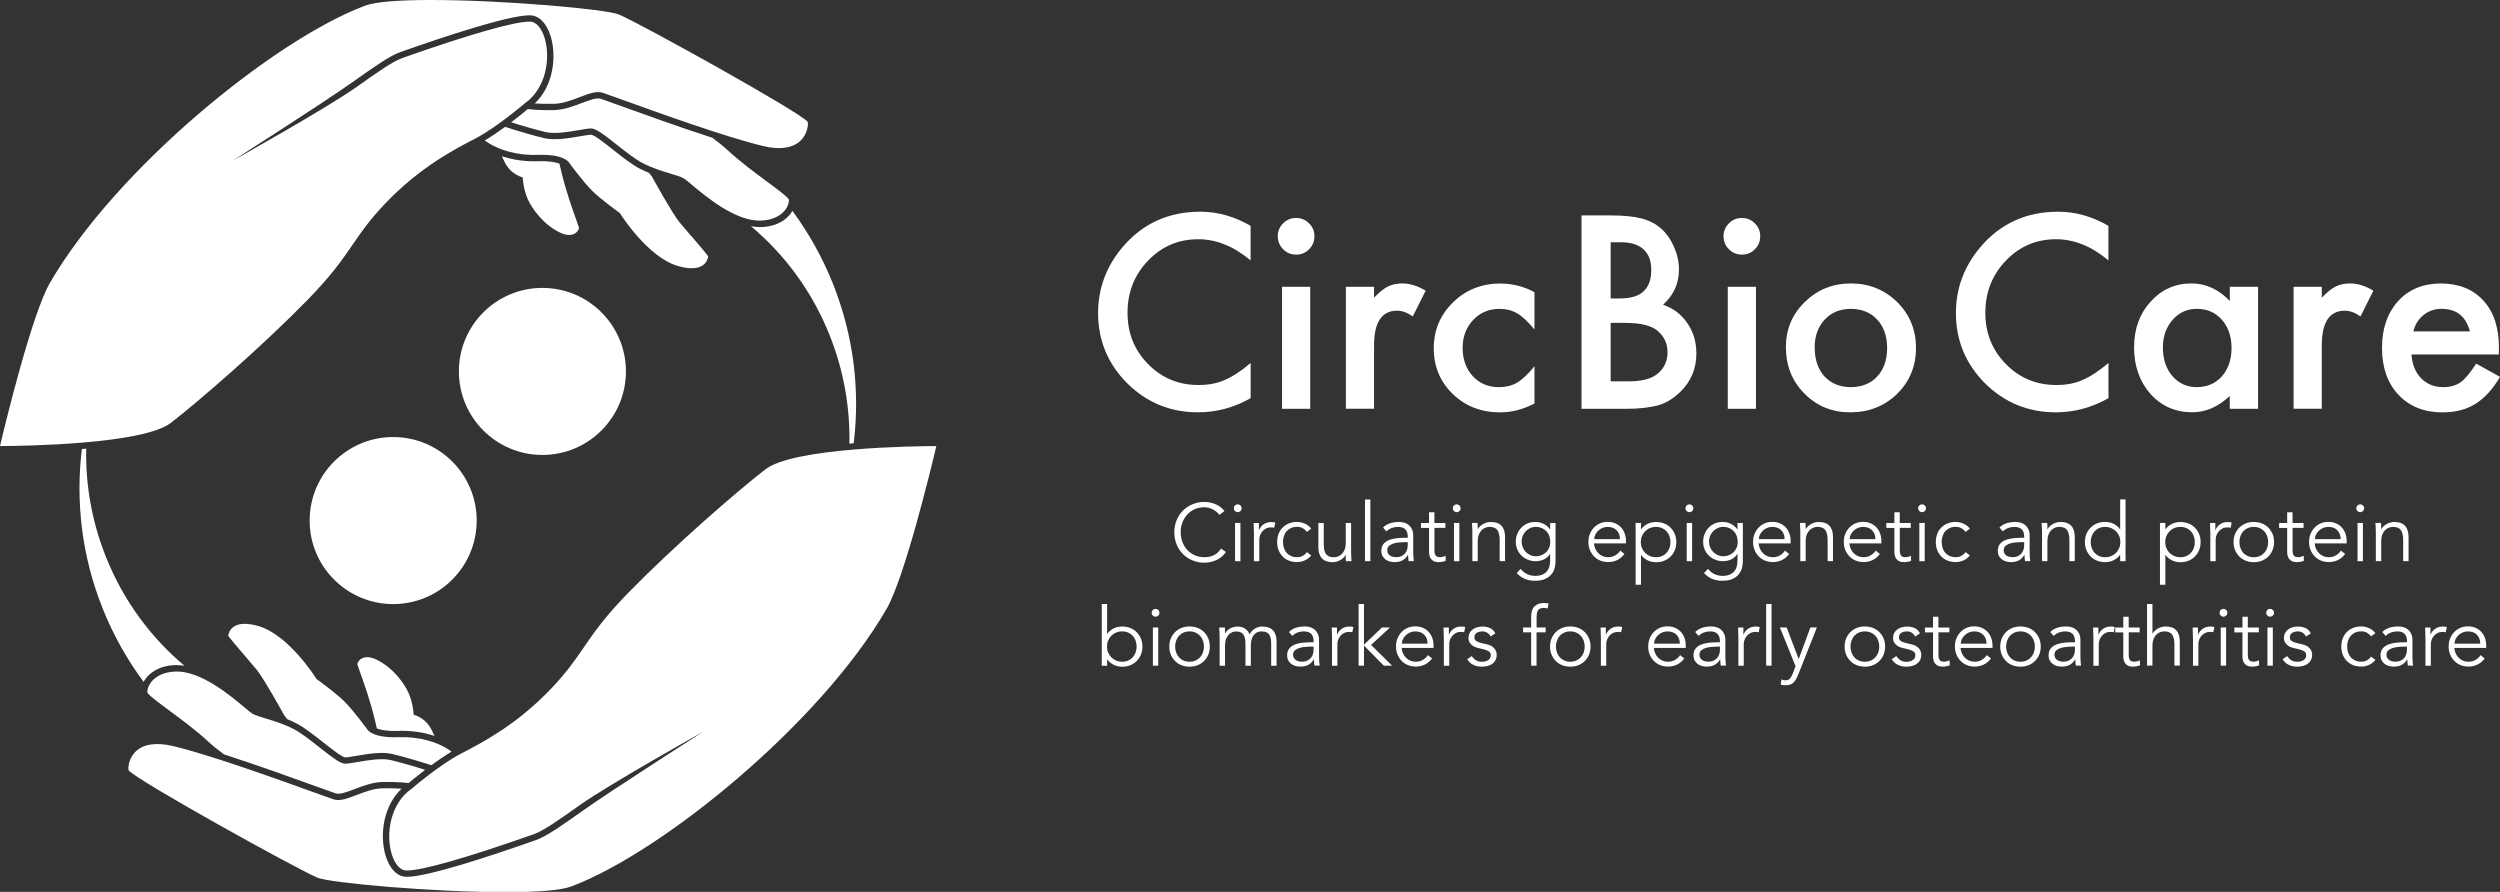 <?xml version="1.0" encoding="UTF-8"?>
<svg id="uuid-b4235d69-744c-48a9-bd15-012a98d95185" data-name="uuid-94c31a2f-3714-4168-a38f-89a38653db97" xmlns="http://www.w3.org/2000/svg" viewBox="0 0 520.83 185.8">
  <rect x="0" y="0" width="520.83" height="185.8" fill="#333333" stroke="none"/>
  <defs>
    <style>
      .uuid-f0471ffe-172b-4c1c-a5ba-e49f54fce471 {
        isolation: isolate;
      }

      .uuid-6a830117-e524-427c-bda3-b0e3aad960e2 {
        fill: #fff;
      }
    </style>
  </defs>
  <circle class="uuid-6a830117-e524-427c-bda3-b0e3aad960e2" cx="81.91" cy="108.45" r="17.4"/>
  <circle class="uuid-6a830117-e524-427c-bda3-b0e3aad960e2" cx="113" cy="77.38" r="17.4"/>
  <g>
    <path class="uuid-6a830117-e524-427c-bda3-b0e3aad960e2" d="M260.54,47.05v7.2c-3.51-2.94-7.15-4.41-10.9-4.41-4.14,0-7.63,1.49-10.46,4.46-2.85,2.96-4.28,6.57-4.28,10.85s1.42,7.79,4.28,10.7c2.85,2.9,6.35,4.36,10.49,4.36,2.14,0,3.96-.35,5.45-1.04.83-.35,1.7-.82,2.6-1.41s1.84-1.3,2.83-2.14v7.33c-3.48,1.97-7.13,2.95-10.96,2.95-5.76,0-10.67-2.01-14.74-6.03-4.05-4.05-6.08-8.94-6.08-14.66,0-5.13,1.7-9.7,5.09-13.72,4.17-4.92,9.57-7.38,16.2-7.38,3.62,0,7.11.98,10.49,2.95h-.01,0Z"/>
    <path class="uuid-6a830117-e524-427c-bda3-b0e3aad960e2" d="M266.2,49.19c0-1.03.37-1.91,1.12-2.66s1.64-1.12,2.69-1.12,1.97.37,2.71,1.12c.75.73,1.12,1.63,1.12,2.69s-.37,1.97-1.12,2.71c-.73.75-1.63,1.12-2.69,1.12s-1.97-.37-2.71-1.12-1.12-1.66-1.12-2.74h0ZM272.96,59.75v25.41h-5.87v-25.41s5.87,0,5.87,0Z"/>
    <path class="uuid-6a830117-e524-427c-bda3-b0e3aad960e2" d="M280.39,59.75h5.87v2.27c1.08-1.13,2.03-1.9,2.87-2.32.85-.43,1.86-.65,3.03-.65,1.55,0,3.16.5,4.85,1.51l-2.69,5.37c-1.11-.8-2.2-1.2-3.26-1.2-3.2,0-4.8,2.42-4.8,7.25v13.17h-5.87v-25.41h0Z"/>
    <path class="uuid-6a830117-e524-427c-bda3-b0e3aad960e2" d="M319.68,60.85v7.8c-1.34-1.63-2.54-2.76-3.6-3.36-1.04-.63-2.27-.94-3.68-.94-2.21,0-4.04.77-5.5,2.32s-2.19,3.49-2.19,5.82.7,4.34,2.11,5.87c1.43,1.53,3.24,2.3,5.45,2.3,1.41,0,2.65-.3,3.73-.91,1.04-.59,2.27-1.74,3.68-3.44v7.75c-2.38,1.24-4.76,1.85-7.15,1.85-3.93,0-7.22-1.27-9.86-3.81-2.64-2.56-3.97-5.73-3.97-9.52s1.34-6.99,4.02-9.6,5.96-3.91,9.86-3.91c2.5,0,4.87.6,7.1,1.8v-.02Z"/>
    <path class="uuid-6a830117-e524-427c-bda3-b0e3aad960e2" d="M329.48,85.16v-40.28h6.05c2.7,0,4.84.21,6.44.63,1.62.42,2.98,1.12,4.1,2.11,1.13,1.03,2.03,2.31,2.69,3.84.68,1.55,1.02,3.11,1.02,4.7,0,2.89-1.11,5.33-3.31,7.33,2.14.73,3.83,2.01,5.06,3.84,1.25,1.81,1.88,3.91,1.88,6.31,0,3.15-1.11,5.81-3.34,7.98-1.34,1.34-2.84,2.27-4.51,2.79-1.83.5-4.11.76-6.86.76h-9.22ZM335.56,62.18h1.9c2.26,0,3.92-.5,4.97-1.5s1.58-2.47,1.58-4.42-.54-3.34-1.62-4.32-2.64-1.47-4.7-1.47h-2.14v11.71h.01ZM335.56,79.45h3.76c2.75,0,4.76-.54,6.05-1.62,1.36-1.16,2.03-2.64,2.03-4.43s-.65-3.2-1.96-4.38c-1.27-1.16-3.54-1.75-6.81-1.75h-3.08v12.18h0Z"/>
    <path class="uuid-6a830117-e524-427c-bda3-b0e3aad960e2" d="M359.07,49.19c0-1.03.37-1.91,1.12-2.66s1.64-1.12,2.69-1.12,1.97.37,2.71,1.12c.75.73,1.12,1.63,1.12,2.69s-.37,1.97-1.12,2.71c-.73.75-1.63,1.12-2.69,1.12s-1.97-.37-2.71-1.12c-.75-.75-1.12-1.66-1.12-2.74h0ZM365.82,59.75v25.41h-5.87v-25.41s5.87,0,5.87,0Z"/>
    <path class="uuid-6a830117-e524-427c-bda3-b0e3aad960e2" d="M372.06,72.28c0-3.67,1.31-6.79,3.94-9.37,2.63-2.57,5.83-3.86,9.6-3.86s7.01,1.3,9.65,3.89c2.61,2.59,3.91,5.77,3.91,9.55s-1.31,7-3.94,9.57c-2.64,2.56-5.89,3.84-9.73,3.84s-7-1.3-9.57-3.91c-2.57-2.57-3.86-5.81-3.86-9.7h0ZM378.06,72.38c0,2.54.68,4.55,2.03,6.03,1.39,1.5,3.23,2.24,5.5,2.24s4.13-.74,5.5-2.22,2.06-3.45,2.06-5.92-.69-4.44-2.06-5.92c-1.39-1.5-3.23-2.24-5.5-2.24s-4.06.75-5.45,2.24-2.09,3.43-2.09,5.79h.01Z"/>
    <path class="uuid-6a830117-e524-427c-bda3-b0e3aad960e2" d="M439.25,47.05v7.2c-3.51-2.94-7.15-4.41-10.9-4.41-4.14,0-7.63,1.49-10.46,4.46-2.85,2.96-4.28,6.57-4.28,10.85s1.43,7.79,4.28,10.7c2.85,2.9,6.35,4.36,10.49,4.36,2.14,0,3.96-.35,5.45-1.04.83-.35,1.7-.82,2.6-1.41s1.84-1.3,2.83-2.14v7.33c-3.48,1.97-7.13,2.95-10.96,2.95-5.76,0-10.67-2.01-14.74-6.03-4.05-4.05-6.08-8.94-6.08-14.66,0-5.13,1.7-9.7,5.09-13.72,4.17-4.92,9.57-7.38,16.2-7.38,3.62,0,7.11.98,10.49,2.95h-.01Z"/>
    <path class="uuid-6a830117-e524-427c-bda3-b0e3aad960e2" d="M464.53,59.75h5.9v25.41h-5.9v-2.66c-2.42,2.26-5.02,3.39-7.8,3.39-3.51,0-6.42-1.27-8.71-3.81-2.28-2.59-3.42-5.83-3.42-9.7s1.14-6.98,3.42-9.52c2.28-2.54,5.13-3.81,8.56-3.81,2.96,0,5.61,1.22,7.96,3.65v-2.95s-.01,0-.01,0ZM450.6,72.38c0,2.44.65,4.42,1.96,5.95,1.34,1.55,3.03,2.32,5.06,2.32,2.17,0,3.93-.75,5.27-2.24,1.34-1.55,2.01-3.51,2.01-5.9s-.67-4.35-2.01-5.9c-1.34-1.51-3.08-2.27-5.22-2.27-2.02,0-3.7.77-5.06,2.3-1.34,1.55-2.01,3.46-2.01,5.74h0Z"/>
    <path class="uuid-6a830117-e524-427c-bda3-b0e3aad960e2" d="M477.83,59.75h5.87v2.27c1.08-1.13,2.03-1.9,2.87-2.32.85-.43,1.86-.65,3.03-.65,1.55,0,3.17.5,4.85,1.51l-2.69,5.37c-1.11-.8-2.2-1.2-3.26-1.2-3.2,0-4.8,2.42-4.8,7.25v13.17h-5.87v-25.41h0Z"/>
    <path class="uuid-6a830117-e524-427c-bda3-b0e3aad960e2" d="M520.59,73.84h-18.21c.16,2.09.83,3.75,2.03,4.98,1.2,1.22,2.74,1.83,4.62,1.83,1.46,0,2.67-.35,3.63-1.04.94-.7,2.01-1.98,3.21-3.86l4.96,2.77c-.77,1.3-1.57,2.42-2.43,3.35s-1.76,1.7-2.74,2.3c-.97.6-2.03,1.04-3.16,1.32-1.13.28-2.36.42-3.68.42-3.79,0-6.83-1.22-9.13-3.65-2.3-2.45-3.44-5.7-3.44-9.76s1.11-7.27,3.34-9.76c2.24-2.45,5.22-3.68,8.92-3.68s6.7,1.19,8.87,3.57c2.16,2.36,3.23,5.64,3.23,9.83l-.03,1.38h0ZM514.56,69.04c-.82-3.13-2.79-4.7-5.92-4.7-.71,0-1.38.11-2.01.33s-1.2.53-1.71.94-.95.9-1.32,1.47-.64,1.23-.83,1.96c0,0,11.79,0,11.79,0Z"/>
  </g>
  <g class="uuid-f0471ffe-172b-4c1c-a5ba-e49f54fce471">
    <g class="uuid-f0471ffe-172b-4c1c-a5ba-e49f54fce471">
      <path class="uuid-6a830117-e524-427c-bda3-b0e3aad960e2" d="M255.39,115.01c-.2.31-.46.6-.76.87-.3.27-.64.51-1.03.71s-.8.35-1.25.47-.92.17-1.42.17c-.9,0-1.73-.16-2.49-.48-.77-.32-1.43-.76-1.99-1.32-.56-.56-1-1.23-1.32-2s-.48-1.61-.48-2.53.16-1.76.48-2.53.76-1.44,1.32-2c.56-.56,1.22-1,1.99-1.32.76-.32,1.59-.48,2.49-.48.75,0,1.5.15,2.24.44.75.29,1.39.78,1.92,1.46l-1.07.8c-.12-.19-.29-.39-.51-.58s-.46-.36-.74-.51-.58-.27-.89-.36-.63-.14-.95-.14c-.77,0-1.46.14-2.07.42s-1.13.66-1.56,1.14c-.42.48-.75,1.03-.98,1.66-.23.63-.34,1.29-.34,1.98s.11,1.35.34,1.98.55,1.18.98,1.66c.42.48.94.86,1.56,1.14.61.28,1.3.42,2.07.42.32,0,.63-.03.94-.08.31-.06.62-.15.92-.29s.58-.32.85-.55.51-.52.74-.88l1,.71v.02Z"/>
      <path class="uuid-6a830117-e524-427c-bda3-b0e3aad960e2" d="M258.67,105.89c0,.24-.08.43-.25.59-.17.15-.36.23-.56.23s-.39-.08-.56-.23c-.17-.15-.25-.35-.25-.59s.08-.43.25-.59.36-.23.56-.23.39.08.56.23.25.35.25.59ZM258.42,116.91h-1.12v-7.96h1.12v7.96Z"/>
    </g>
    <g class="uuid-f0471ffe-172b-4c1c-a5ba-e49f54fce471">
      <path class="uuid-6a830117-e524-427c-bda3-b0e3aad960e2" d="M261.24,111.44c0-.35,0-.71-.03-1.07-.02-.36-.03-.83-.04-1.41h1.1v1.48h.03c.08-.22.19-.42.34-.62s.33-.38.54-.54c.21-.16.45-.29.73-.38.28-.1.59-.14.94-.14.32,0,.6.03.83.1l-.22,1.1c-.15-.06-.36-.08-.65-.08-.43,0-.8.08-1.11.25-.31.16-.56.37-.76.63-.2.25-.35.53-.45.82s-.14.58-.14.85v4.49h-1.12v-5.47h.01Z"/>
    </g>
    <g class="uuid-f0471ffe-172b-4c1c-a5ba-e49f54fce471">
      <path class="uuid-6a830117-e524-427c-bda3-b0e3aad960e2" d="M272.26,110.82c-.19-.29-.46-.54-.81-.75s-.74-.31-1.18-.31c-.46-.01-.88.06-1.25.22s-.68.38-.94.66-.46.62-.59,1.01c-.14.39-.2.81-.2,1.27s.07.88.2,1.27c.14.39.33.73.59,1.01s.58.5.94.66c.37.16.78.23,1.25.22.44,0,.84-.1,1.18-.31s.61-.45.81-.75l.92.7c-.4.46-.84.81-1.34,1.03s-1.02.34-1.56.35c-.65.01-1.23-.09-1.75-.3-.52-.21-.97-.5-1.33-.88s-.65-.82-.84-1.33c-.19-.52-.29-1.07-.29-1.67s.1-1.16.29-1.67c.19-.52.47-.96.84-1.33s.81-.67,1.33-.88,1.11-.31,1.75-.3c.54.01,1.07.13,1.56.35.5.22.95.56,1.34,1.03l-.92.7Z"/>
      <path class="uuid-6a830117-e524-427c-bda3-b0e3aad960e2" d="M280.4,116.91c-.02-.21-.04-.43-.04-.64v-.64h-.03c-.12.22-.28.41-.48.6-.19.18-.41.34-.65.47-.24.13-.49.23-.76.31-.27.07-.53.11-.79.11-1.02,0-1.77-.27-2.26-.81s-.73-1.31-.73-2.3v-5.05h1.12v4.4c0,.44.03.83.1,1.17s.18.63.35.86.39.41.66.53c.28.12.63.18,1.05.18.06,0,.21-.02.48-.07s.54-.17.83-.37.55-.51.77-.92c.23-.41.34-.97.34-1.7v-4.08h1.12v6.21c0,.22,0,.49.03.82.02.33.04.64.06.93h-1.17Z"/>
      <path class="uuid-6a830117-e524-427c-bda3-b0e3aad960e2" d="M285.49,116.91h-1.12v-12.85h1.12v12.85Z"/>
      <path class="uuid-6a830117-e524-427c-bda3-b0e3aad960e2" d="M293.29,112.03v-.2c0-1.37-.68-2.06-2.04-2.06-.93,0-1.74.31-2.43.93l-.68-.8c.75-.77,1.87-1.16,3.37-1.16.39,0,.76.06,1.11.17.36.11.67.29.93.52s.47.52.63.88c.16.35.24.77.24,1.26v3.55c0,.31.01.63.04.96s.06.61.09.82h-1.09c-.03-.19-.06-.4-.08-.63-.02-.23-.03-.45-.03-.66h-.03c-.33.53-.72.92-1.17,1.15s-.99.35-1.64.35c-.35,0-.69-.05-1.02-.14-.33-.1-.62-.24-.88-.44-.26-.2-.46-.44-.61-.73s-.23-.63-.23-1.01c0-.65.17-1.15.5-1.52.33-.37.75-.64,1.26-.82.5-.18,1.04-.29,1.61-.34.57-.05,1.1-.07,1.57-.07h.58ZM292.71,112.95c-.28,0-.64.01-1.06.04-.42.03-.83.1-1.22.2-.39.11-.73.28-1,.5-.28.23-.42.54-.42.93,0,.26.05.48.16.67.11.19.25.34.43.46s.38.2.6.25.45.08.67.08c.41,0,.76-.07,1.06-.2.3-.14.55-.32.76-.55s.35-.5.45-.82c.1-.31.14-.64.14-.99v-.58h-.58,0Z"/>
      <path class="uuid-6a830117-e524-427c-bda3-b0e3aad960e2" d="M301.13,109.97h-2.29v4.69c0,.29.03.54.08.72.06.19.14.33.24.43.1.1.22.17.37.21.14.04.3.06.47.06.19,0,.39-.03.59-.08.2-.06.39-.13.56-.22l.05,1.04c-.42.19-.92.29-1.51.29-.22,0-.44-.03-.67-.08s-.45-.16-.64-.32c-.19-.16-.35-.37-.48-.65-.12-.27-.19-.63-.19-1.07v-5.01h-1.68v-1.02h1.68v-2.24h1.12v2.24h2.29v1.02h.01Z"/>
      <path class="uuid-6a830117-e524-427c-bda3-b0e3aad960e2" d="M304.29,105.89c0,.24-.08.43-.25.59-.17.15-.36.23-.56.23s-.39-.08-.56-.23c-.17-.15-.25-.35-.25-.59s.08-.43.25-.59.36-.23.56-.23.39.08.56.23.25.35.25.59ZM304.03,116.91h-1.12v-7.96h1.12v7.96Z"/>
      <path class="uuid-6a830117-e524-427c-bda3-b0e3aad960e2" d="M307.81,108.95c.02.22.04.43.04.64v.64h.03c.12-.22.28-.41.48-.6.19-.18.41-.34.65-.47.24-.13.49-.23.76-.31.27-.07.53-.11.79-.11,1.02,0,1.77.27,2.26.81s.73,1.31.73,2.3v5.05h-1.12v-4.4c0-.88-.15-1.56-.46-2.03s-.87-.71-1.7-.71c-.06,0-.21.02-.48.07-.26.05-.54.17-.82.37s-.55.51-.77.92c-.23.41-.34.98-.34,1.7v4.08h-1.12v-6.21c0-.21,0-.49-.03-.82-.02-.33-.04-.64-.06-.93h1.16,0Z"/>
      <path class="uuid-6a830117-e524-427c-bda3-b0e3aad960e2" d="M316.8,118.51c.33.44.76.8,1.28,1.06.53.27,1.11.4,1.76.4.57,0,1.05-.08,1.45-.25.4-.16.72-.39.96-.67s.42-.61.53-.99.16-.79.16-1.22v-1.43h-.03c-.36.54-.8.93-1.33,1.16-.52.23-1.07.34-1.65.34s-1.12-.1-1.62-.31c-.5-.2-.94-.48-1.32-.84s-.67-.79-.88-1.28c-.22-.5-.32-1.04-.32-1.62s.1-1.12.31-1.62c.2-.5.48-.93.84-1.31.36-.37.78-.67,1.28-.88.49-.21,1.03-.31,1.62-.31.24,0,.49.02.76.07s.53.12.8.24.53.27.79.47.5.45.73.76h.03v-1.33h1.12v7.89c0,.43-.05.89-.16,1.38-.11.49-.32.94-.63,1.34-.31.41-.75.75-1.3,1.02-.56.27-1.28.41-2.18.41-.79,0-1.5-.13-2.12-.39s-1.19-.66-1.7-1.21l.83-.88h-.01ZM317,112.83c0,.42.08.81.23,1.18.15.37.36.69.63.97.27.28.58.5.93.66.36.16.75.25,1.17.25s.8-.07,1.16-.22c.37-.15.69-.35.98-.62s.5-.59.65-.96.22-.79.21-1.26c0-.42-.07-.81-.2-1.18s-.33-.69-.59-.97-.58-.5-.95-.66-.79-.25-1.26-.25c-.42,0-.81.08-1.17.25-.36.16-.67.39-.93.66-.27.28-.48.6-.63.97s-.23.76-.23,1.18h0Z"/>
      <path class="uuid-6a830117-e524-427c-bda3-b0e3aad960e2" d="M332.08,113.24c.03.4.13.77.29,1.12.16.35.37.65.63.91s.56.46.9.6.71.22,1.11.22c.6,0,1.12-.14,1.55-.42.44-.28.77-.6,1-.96l.87.71c-.48.6-1,1.03-1.57,1.29s-1.19.39-1.84.39c-.59,0-1.14-.11-1.64-.31-.5-.21-.94-.5-1.3-.88-.36-.37-.65-.82-.86-1.33s-.31-1.07-.31-1.67.1-1.16.31-1.67c.2-.51.49-.95.85-1.33.36-.37.79-.67,1.27-.88.49-.21,1.01-.31,1.58-.31.6,0,1.14.11,1.62.32.48.22.88.5,1.2.86s.57.78.74,1.26c.17.48.26,1,.26,1.54v.51h-6.63l-.03.03ZM337.49,112.32c0-.76-.23-1.37-.68-1.84-.45-.47-1.09-.71-1.9-.71-.36,0-.71.07-1.05.21s-.64.33-.89.57-.46.51-.61.82-.23.62-.23.95h5.37-.01Z"/>
      <path class="uuid-6a830117-e524-427c-bda3-b0e3aad960e2" d="M340.75,108.95h1.12v1.33h.03c.18-.27.4-.5.65-.7.25-.19.51-.35.78-.48.27-.12.55-.22.84-.27s.56-.08.83-.08c.62,0,1.19.11,1.71.31.52.21.96.5,1.33.88s.67.82.88,1.33.31,1.07.31,1.67-.1,1.16-.31,1.67c-.21.51-.5.95-.88,1.33s-.82.67-1.33.88c-.52.21-1.08.31-1.71.31-.26,0-.54-.03-.83-.08s-.57-.15-.84-.27c-.27-.12-.53-.28-.78-.48-.25-.19-.46-.42-.65-.7h-.03v6.22h-1.12v-12.87ZM348.01,112.93c0-.44-.07-.86-.21-1.24-.14-.39-.34-.72-.6-1s-.58-.51-.94-.67-.79-.25-1.25-.25-.89.08-1.28.25c-.39.16-.72.39-1,.67s-.5.62-.66,1-.24.8-.24,1.24.08.86.24,1.24c.16.39.38.72.66,1s.62.51,1,.67c.38.16.81.25,1.28.25s.88-.08,1.25-.25.68-.39.94-.67.46-.62.6-1,.21-.8.21-1.24Z"/>
      <path class="uuid-6a830117-e524-427c-bda3-b0e3aad960e2" d="M352.77,105.89c0,.24-.08.43-.25.59-.17.15-.36.23-.56.23s-.39-.08-.56-.23c-.17-.15-.25-.35-.25-.59s.08-.43.25-.59.36-.23.56-.23.39.08.56.23.25.35.25.59ZM352.52,116.91h-1.12v-7.96h1.12v7.96Z"/>
      <path class="uuid-6a830117-e524-427c-bda3-b0e3aad960e2" d="M355.83,118.51c.33.44.76.8,1.28,1.06.53.27,1.11.4,1.76.4.57,0,1.05-.08,1.45-.25s.72-.39.96-.67.42-.61.53-.99.16-.79.16-1.22v-1.43h-.03c-.36.54-.8.93-1.33,1.16s-1.07.34-1.65.34-1.12-.1-1.62-.31c-.5-.2-.94-.48-1.32-.84s-.67-.79-.88-1.28c-.22-.5-.32-1.04-.32-1.62s.1-1.12.31-1.62c.2-.5.48-.93.84-1.31.36-.37.78-.67,1.27-.88s1.03-.31,1.62-.31c.24,0,.49.02.76.07.27.04.53.12.8.24.27.11.53.27.79.47s.5.45.73.76h.03v-1.33h1.12v7.89c0,.43-.05.89-.16,1.38s-.32.94-.63,1.34c-.31.41-.75.75-1.3,1.02s-1.28.41-2.18.41c-.79,0-1.5-.13-2.12-.39s-1.19-.66-1.7-1.21c0,0,.83-.88.83-.88ZM356.04,112.83c0,.42.08.81.23,1.18.15.37.36.69.63.97.27.28.58.5.94.66.36.16.75.25,1.16.25s.8-.07,1.17-.22c.37-.15.69-.35.98-.62.28-.27.5-.59.65-.96s.22-.79.21-1.26c0-.42-.07-.81-.2-1.18-.14-.37-.33-.69-.6-.97s-.58-.5-.95-.66-.79-.25-1.26-.25c-.42,0-.81.08-1.16.25-.36.16-.67.39-.94.66s-.48.6-.63.97-.23.76-.23,1.18h0Z"/>
      <path class="uuid-6a830117-e524-427c-bda3-b0e3aad960e2" d="M366.39,113.24c.03.4.13.77.29,1.12.16.35.37.65.63.91s.56.46.9.6.71.22,1.11.22c.6,0,1.12-.14,1.55-.42.44-.28.77-.6,1-.96l.87.71c-.48.6-1,1.03-1.57,1.29s-1.19.39-1.84.39c-.59,0-1.14-.11-1.64-.31-.5-.21-.94-.5-1.3-.88-.36-.37-.65-.82-.86-1.33s-.31-1.07-.31-1.67.1-1.16.31-1.67c.2-.51.49-.95.85-1.33.36-.37.79-.67,1.27-.88.49-.21,1.01-.31,1.58-.31.6,0,1.14.11,1.62.32.48.22.88.5,1.2.86s.57.78.74,1.26c.17.48.26,1,.26,1.54v.51h-6.63l-.03.03ZM371.79,112.32c0-.76-.23-1.37-.68-1.84-.45-.47-1.09-.71-1.9-.71-.36,0-.71.07-1.05.21s-.64.33-.89.57-.46.51-.61.82-.23.62-.23.95h5.37-.01Z"/>
      <path class="uuid-6a830117-e524-427c-bda3-b0e3aad960e2" d="M376.13,108.95c.02.22.04.43.04.64v.64h.03c.12-.22.28-.41.48-.6.19-.18.41-.34.65-.47.24-.13.49-.23.76-.31.27-.07.53-.11.79-.11,1.02,0,1.77.27,2.26.81s.73,1.31.73,2.3v5.05h-1.12v-4.4c0-.88-.15-1.56-.46-2.03s-.87-.71-1.7-.71c-.06,0-.21.02-.48.07-.26.05-.54.17-.82.37s-.55.51-.77.92c-.23.41-.34.98-.34,1.7v4.08h-1.12v-6.21c0-.21,0-.49-.03-.82-.02-.33-.04-.64-.06-.93h1.16,0Z"/>
      <path class="uuid-6a830117-e524-427c-bda3-b0e3aad960e2" d="M385.29,113.24c.03.4.13.77.29,1.12.16.35.37.65.63.91s.56.46.9.6.71.22,1.11.22c.6,0,1.12-.14,1.55-.42.44-.28.77-.6,1-.96l.87.71c-.48.6-1,1.03-1.57,1.29s-1.19.39-1.84.39c-.59,0-1.14-.11-1.64-.31-.5-.21-.94-.5-1.3-.88-.36-.37-.65-.82-.86-1.33s-.31-1.07-.31-1.67.1-1.16.31-1.67c.2-.51.49-.95.85-1.33.36-.37.79-.67,1.27-.88.49-.21,1.01-.31,1.58-.31.6,0,1.14.11,1.62.32.48.22.88.5,1.2.86s.57.78.74,1.26c.17.48.26,1,.26,1.54v.51h-6.63l-.03.03ZM390.7,112.32c0-.76-.23-1.37-.68-1.84-.45-.47-1.09-.71-1.9-.71-.36,0-.71.07-1.05.21s-.64.33-.89.57-.46.51-.61.82-.23.62-.23.95h5.37-.01Z"/>
      <path class="uuid-6a830117-e524-427c-bda3-b0e3aad960e2" d="M398.08,109.97h-2.29v4.69c0,.29.03.54.08.72.06.19.14.33.24.43s.22.17.37.21c.14.04.3.06.47.06.19,0,.39-.03.59-.08.2-.06.39-.13.56-.22l.05,1.04c-.42.19-.92.29-1.51.29-.21,0-.44-.03-.67-.08-.23-.06-.45-.16-.64-.32-.19-.16-.35-.37-.48-.65-.12-.27-.19-.63-.19-1.07v-5.01h-1.68v-1.02h1.68v-2.24h1.12v2.24h2.29v1.02h.01Z"/>
      <path class="uuid-6a830117-e524-427c-bda3-b0e3aad960e2" d="M401.24,105.89c0,.24-.08.43-.25.59-.17.15-.36.23-.56.23s-.39-.08-.56-.23c-.17-.15-.25-.35-.25-.59s.08-.43.25-.59.36-.23.56-.23.39.08.56.23.25.35.25.59ZM400.98,116.91h-1.12v-7.96h1.12v7.96Z"/>
      <path class="uuid-6a830117-e524-427c-bda3-b0e3aad960e2" d="M409.48,110.82c-.19-.29-.46-.54-.81-.75s-.74-.31-1.18-.31c-.46-.01-.88.06-1.25.22s-.68.38-.94.66-.46.62-.59,1.01c-.14.39-.2.81-.2,1.27s.07.88.2,1.27c.14.39.33.73.59,1.01s.58.5.94.66c.37.16.79.23,1.25.22.44,0,.83-.1,1.18-.31s.62-.45.81-.75l.92.7c-.4.46-.84.81-1.34,1.03s-1.02.34-1.56.35c-.65.01-1.23-.09-1.75-.3-.52-.21-.97-.5-1.33-.88s-.65-.82-.84-1.33-.29-1.07-.29-1.67.1-1.16.29-1.67.47-.96.84-1.33.81-.67,1.33-.88,1.11-.31,1.75-.3c.54.01,1.06.13,1.56.35s.95.56,1.34,1.03l-.92.7Z"/>
      <path class="uuid-6a830117-e524-427c-bda3-b0e3aad960e2" d="M421.71,112.03v-.2c0-1.37-.68-2.06-2.04-2.06-.93,0-1.74.31-2.43.93l-.68-.8c.75-.77,1.87-1.16,3.37-1.16.38,0,.76.06,1.11.17.36.11.67.29.93.52.26.23.47.52.63.88.16.35.24.77.24,1.26v3.55c0,.31.01.63.04.96s.06.61.09.82h-1.09c-.03-.19-.06-.4-.08-.63-.02-.23-.03-.45-.03-.66h-.03c-.33.53-.72.92-1.16,1.15-.45.23-.99.35-1.64.35-.35,0-.69-.05-1.02-.14-.33-.1-.62-.24-.88-.44-.25-.2-.46-.44-.61-.73s-.23-.63-.23-1.01c0-.65.17-1.15.5-1.52.33-.37.75-.64,1.26-.82.5-.18,1.04-.29,1.62-.34.57-.05,1.1-.07,1.57-.07h.56ZM421.13,112.95c-.28,0-.64.01-1.06.04-.43.03-.83.1-1.22.2-.39.11-.73.28-1,.5s-.42.54-.42.93c0,.26.05.48.16.67.11.19.25.34.43.46s.38.2.6.25.44.08.67.08c.41,0,.76-.07,1.06-.2.3-.14.55-.32.76-.55s.35-.5.45-.82c.1-.31.14-.64.14-.99v-.58h-.58,0Z"/>
      <path class="uuid-6a830117-e524-427c-bda3-b0e3aad960e2" d="M426.5,108.95c.02.22.04.43.04.64v.64h.03c.12-.22.28-.41.48-.6.19-.18.41-.34.65-.47.24-.13.49-.23.76-.31.27-.07.53-.11.79-.11,1.02,0,1.77.27,2.26.81s.73,1.31.73,2.3v5.05h-1.12v-4.4c0-.88-.15-1.56-.46-2.03s-.87-.71-1.7-.71c-.06,0-.22.02-.48.07s-.54.17-.83.37-.55.51-.77.92-.34.98-.34,1.7v4.08h-1.12v-6.21c0-.21,0-.49-.03-.82-.02-.33-.04-.64-.06-.93h1.17Z"/>
      <path class="uuid-6a830117-e524-427c-bda3-b0e3aad960e2" d="M442.82,116.91h-1.12v-1.33h-.03c-.18.27-.4.5-.65.7s-.51.35-.78.48c-.27.12-.55.22-.84.27-.29.06-.56.08-.82.08-.62,0-1.19-.11-1.71-.31-.52-.21-.96-.5-1.33-.88s-.67-.82-.88-1.33-.31-1.07-.31-1.67.1-1.16.31-1.67c.21-.51.5-.95.88-1.33s.82-.67,1.33-.88c.52-.21,1.08-.31,1.71-.31.26,0,.54.03.82.08.29.06.57.15.84.27.27.12.53.28.78.48.25.19.46.42.65.7h.03v-6.22h1.12v12.87ZM435.56,112.93c0,.44.07.86.21,1.24.14.39.34.72.6,1s.57.51.94.67c.37.16.78.25,1.25.25s.88-.08,1.27-.25.73-.39,1.01-.67.5-.62.66-1,.24-.8.24-1.24-.08-.86-.24-1.24c-.16-.39-.38-.72-.66-1s-.62-.51-1.01-.67-.81-.25-1.27-.25-.88.08-1.25.25c-.37.16-.68.39-.94.67s-.46.62-.6,1-.21.8-.21,1.24Z"/>
      <path class="uuid-6a830117-e524-427c-bda3-b0e3aad960e2" d="M449.99,108.95h1.12v1.33h.03c.18-.27.4-.5.65-.7.25-.19.51-.35.78-.48.27-.12.55-.22.84-.27s.56-.08.82-.08c.62,0,1.19.11,1.71.31.52.21.96.5,1.33.88s.67.82.88,1.33.31,1.07.31,1.67-.11,1.16-.31,1.67c-.21.51-.5.95-.88,1.33s-.82.67-1.33.88c-.52.21-1.09.31-1.71.31-.26,0-.54-.03-.82-.08s-.57-.15-.84-.27c-.27-.12-.53-.28-.78-.48-.25-.19-.46-.42-.65-.7h-.03v6.22h-1.12v-12.87ZM457.25,112.93c0-.44-.07-.86-.21-1.24-.14-.39-.34-.72-.6-1s-.58-.51-.94-.67c-.37-.16-.79-.25-1.25-.25s-.89.08-1.27.25c-.39.16-.72.39-1,.67s-.5.62-.66,1-.24.8-.24,1.24.08.86.24,1.24c.16.39.38.72.66,1s.62.51,1,.67c.38.16.81.25,1.27.25s.88-.08,1.25-.25c.37-.16.68-.39.94-.67s.46-.62.6-1,.21-.8.21-1.24Z"/>
    </g>
    <g class="uuid-f0471ffe-172b-4c1c-a5ba-e49f54fce471">
      <path class="uuid-6a830117-e524-427c-bda3-b0e3aad960e2" d="M460.49,111.44c0-.35,0-.71-.03-1.07-.02-.36-.03-.83-.04-1.41h1.1v1.48h.03c.08-.22.19-.42.34-.62s.33-.38.54-.54c.21-.16.45-.29.73-.38.28-.1.59-.14.94-.14.32,0,.6.03.83.1l-.22,1.1c-.15-.06-.36-.08-.65-.08-.43,0-.8.08-1.11.25-.31.16-.56.37-.76.63-.2.25-.35.53-.45.82s-.14.58-.14.85v4.49h-1.12v-5.47h.01Z"/>
    </g>
    <g class="uuid-f0471ffe-172b-4c1c-a5ba-e49f54fce471">
      <path class="uuid-6a830117-e524-427c-bda3-b0e3aad960e2" d="M473.76,112.93c0,.6-.11,1.16-.31,1.67-.21.51-.5.95-.88,1.33s-.82.67-1.33.88c-.52.21-1.09.31-1.71.31s-1.18-.11-1.69-.31c-.52-.21-.96-.5-1.33-.88s-.67-.82-.88-1.33-.31-1.07-.31-1.67.1-1.16.31-1.67c.21-.51.5-.95.88-1.33s.82-.67,1.33-.88c.52-.21,1.08-.31,1.69-.31s1.19.11,1.71.31c.51.21.96.5,1.33.88s.67.82.88,1.33.31,1.07.31,1.67ZM472.53,112.93c0-.44-.07-.86-.21-1.24-.14-.39-.34-.72-.6-1s-.58-.51-.94-.67c-.37-.16-.79-.25-1.25-.25s-.88.08-1.25.25c-.37.16-.68.39-.94.67s-.45.62-.59,1c-.14.38-.21.8-.21,1.24s.07.86.21,1.24c.14.39.34.72.59,1s.57.51.94.67c.37.16.78.25,1.25.25s.88-.08,1.25-.25c.37-.16.68-.39.94-.67s.46-.62.6-1,.21-.8.21-1.24Z"/>
      <path class="uuid-6a830117-e524-427c-bda3-b0e3aad960e2" d="M479.91,109.97h-2.29v4.69c0,.29.03.54.08.72.06.19.14.33.24.43s.22.17.37.21c.14.04.3.06.47.06.19,0,.39-.03.59-.08.2-.06.39-.13.56-.22l.05,1.04c-.42.19-.92.29-1.51.29-.21,0-.44-.03-.67-.08-.23-.06-.45-.16-.64-.32-.19-.16-.35-.37-.48-.65-.12-.27-.19-.63-.19-1.07v-5.01h-1.68v-1.02h1.68v-2.24h1.12v2.24h2.29v1.02h.01Z"/>
      <path class="uuid-6a830117-e524-427c-bda3-b0e3aad960e2" d="M482.22,113.24c.03.4.13.77.29,1.12.16.35.37.65.63.91s.56.46.9.6.71.22,1.11.22c.6,0,1.12-.14,1.55-.42.44-.28.77-.6,1-.96l.87.71c-.48.6-1,1.03-1.57,1.29s-1.19.39-1.84.39c-.59,0-1.14-.11-1.64-.31-.5-.21-.94-.5-1.3-.88-.36-.37-.65-.82-.86-1.33s-.31-1.07-.31-1.67.1-1.16.31-1.67c.2-.51.49-.95.85-1.33.36-.37.79-.67,1.27-.88.49-.21,1.01-.31,1.58-.31.6,0,1.14.11,1.62.32.48.22.88.5,1.2.86s.57.78.74,1.26c.17.48.26,1,.26,1.54v.51h-6.63l-.03.03ZM487.63,112.32c0-.76-.23-1.37-.68-1.84-.45-.47-1.09-.71-1.9-.71-.36,0-.71.07-1.05.21s-.64.33-.89.57-.46.51-.61.82-.23.62-.23.95h5.37-.01Z"/>
      <path class="uuid-6a830117-e524-427c-bda3-b0e3aad960e2" d="M492.52,105.89c0,.24-.08.43-.25.59-.17.15-.36.23-.56.23s-.39-.08-.56-.23c-.17-.15-.25-.35-.25-.59s.08-.43.25-.59.36-.23.56-.23.39.08.56.23.25.35.25.59ZM492.27,116.91h-1.12v-7.96h1.12v7.96Z"/>
      <path class="uuid-6a830117-e524-427c-bda3-b0e3aad960e2" d="M496.04,108.95c.02.22.04.43.04.64v.64h.03c.12-.22.28-.41.48-.6.19-.18.41-.34.65-.47.24-.13.49-.23.76-.31.27-.07.53-.11.79-.11,1.02,0,1.77.27,2.26.81s.73,1.31.73,2.3v5.05h-1.12v-4.4c0-.88-.15-1.56-.46-2.03s-.87-.71-1.7-.71c-.06,0-.22.02-.48.07s-.54.17-.83.37-.55.51-.77.92-.34.98-.34,1.7v4.08h-1.12v-6.21c0-.21,0-.49-.03-.82-.02-.33-.04-.64-.06-.93h1.17Z"/>
    </g>
    <g class="uuid-f0471ffe-172b-4c1c-a5ba-e49f54fce471">
      <path class="uuid-6a830117-e524-427c-bda3-b0e3aad960e2" d="M229.53,125.83h1.12v6.22h.03c.18-.27.4-.5.65-.7.25-.19.51-.35.78-.48s.55-.22.84-.27.56-.08.82-.08c.62,0,1.19.11,1.71.31.52.21.96.5,1.33.88s.67.82.88,1.33.31,1.07.31,1.67-.1,1.16-.31,1.67c-.21.51-.5.95-.88,1.33s-.82.67-1.33.88c-.52.21-1.09.31-1.71.31-.26,0-.54-.03-.82-.08s-.57-.15-.84-.27c-.27-.12-.53-.28-.78-.48s-.46-.42-.65-.7h-.03v1.33h-1.12v-12.87ZM236.79,134.7c0-.44-.07-.86-.21-1.24-.14-.39-.34-.72-.6-1s-.58-.51-.94-.67c-.37-.16-.79-.25-1.25-.25s-.89.08-1.27.25c-.39.16-.72.39-1,.67s-.5.62-.66,1-.24.8-.24,1.24.08.86.24,1.24c.16.39.38.72.66,1s.62.51,1,.67.81.25,1.27.25.88-.08,1.25-.25c.37-.16.68-.39.94-.67.26-.28.46-.62.6-1s.21-.8.21-1.24Z"/>
      <path class="uuid-6a830117-e524-427c-bda3-b0e3aad960e2" d="M241.55,127.66c0,.24-.08.43-.25.59-.17.15-.36.23-.56.23s-.39-.08-.56-.23-.25-.35-.25-.59.08-.43.25-.59.36-.23.56-.23.39.08.56.23.25.35.25.59ZM241.3,138.68h-1.12v-7.96h1.12v7.96Z"/>
      <path class="uuid-6a830117-e524-427c-bda3-b0e3aad960e2" d="M252.04,134.7c0,.6-.1,1.16-.31,1.67-.21.51-.5.95-.88,1.33s-.82.67-1.33.88c-.52.21-1.09.31-1.71.31s-1.18-.11-1.69-.31c-.52-.21-.96-.5-1.33-.88s-.67-.82-.88-1.33-.31-1.07-.31-1.67.1-1.16.31-1.67c.21-.51.5-.95.88-1.33s.82-.67,1.33-.88c.52-.21,1.08-.31,1.69-.31s1.19.11,1.71.31c.52.21.96.5,1.33.88s.67.82.88,1.33.31,1.07.31,1.67ZM250.82,134.7c0-.44-.07-.86-.21-1.24-.14-.39-.34-.72-.6-1-.26-.28-.58-.51-.94-.67-.37-.16-.79-.25-1.25-.25s-.88.08-1.25.25c-.37.16-.68.39-.94.67-.26.28-.45.62-.6,1-.14.38-.21.8-.21,1.24s.07.86.21,1.24c.14.39.34.72.6,1,.25.28.57.51.94.67s.78.25,1.25.25.88-.08,1.25-.25c.37-.16.68-.39.94-.67.26-.28.46-.62.6-1s.21-.8.21-1.24Z"/>
      <path class="uuid-6a830117-e524-427c-bda3-b0e3aad960e2" d="M254.08,132.49c0-.29,0-.59-.03-.88-.02-.29-.04-.59-.06-.88h1.21v1.21h.03c.27-.46.65-.82,1.13-1.05.48-.24.96-.36,1.44-.36.22,0,.44.02.69.07.24.04.48.13.71.25s.44.29.64.5.37.49.5.83c.23-.51.59-.91,1.08-1.21s1-.44,1.54-.44c1.02,0,1.77.27,2.26.81s.73,1.31.73,2.3v5.05h-1.12v-4.64c0-.8-.14-1.42-.42-1.85s-.81-.65-1.58-.65c-.42,0-.77.08-1.05.25-.28.16-.51.38-.69.65-.18.27-.3.58-.38.93s-.12.71-.12,1.08v4.23h-1.12v-4.64c0-.8-.14-1.42-.43-1.85s-.81-.65-1.58-.65c-.07,0-.22.02-.47.07-.24.05-.5.17-.76.37-.26.2-.5.51-.71.92s-.31.98-.31,1.7v4.08h-1.12v-6.19h-.01Z"/>
      <path class="uuid-6a830117-e524-427c-bda3-b0e3aad960e2" d="M273.67,133.8v-.2c0-1.37-.68-2.06-2.04-2.06-.93,0-1.74.31-2.43.93l-.68-.8c.75-.77,1.87-1.16,3.37-1.16.39,0,.76.06,1.11.17.36.11.67.29.93.52s.47.52.63.88c.16.35.24.77.24,1.26v3.55c0,.31.01.63.04.96s.06.61.09.82h-1.09c-.03-.19-.06-.4-.08-.63-.02-.23-.03-.45-.03-.66h-.03c-.33.53-.72.92-1.17,1.15s-.99.35-1.64.35c-.35,0-.69-.05-1.02-.14-.33-.1-.62-.24-.88-.44s-.46-.44-.61-.73-.23-.63-.23-1.01c0-.65.17-1.15.5-1.52.33-.37.75-.64,1.26-.82.5-.18,1.04-.29,1.61-.34.57-.05,1.1-.07,1.57-.07h.58ZM273.09,134.72c-.28,0-.64,0-1.06.04-.42.03-.83.1-1.22.2-.39.11-.73.28-1,.5-.28.23-.42.54-.42.93,0,.26.05.48.16.67.11.19.25.34.43.46.18.12.38.2.6.25s.45.08.67.08c.41,0,.76-.07,1.06-.2.3-.14.55-.32.76-.55s.35-.5.45-.82c.1-.31.14-.64.14-.99v-.58h-.58,0Z"/>
      <path class="uuid-6a830117-e524-427c-bda3-b0e3aad960e2" d="M277.51,133.21c0-.35,0-.71-.03-1.07-.02-.36-.03-.83-.04-1.41h1.1v1.48h.03c.08-.22.19-.42.34-.62s.33-.38.54-.54c.21-.16.45-.29.73-.38.28-.1.59-.14.94-.14.32,0,.6.03.83.1l-.22,1.1c-.15-.06-.36-.08-.65-.08-.43,0-.8.08-1.11.25-.31.16-.56.37-.76.63-.2.25-.35.53-.45.82-.1.29-.14.58-.14.85v4.49h-1.12v-5.47h.01Z"/>
      <path class="uuid-6a830117-e524-427c-bda3-b0e3aad960e2" d="M284.15,134.31l3.76-3.59h1.68l-3.96,3.64,4.39,4.32h-1.73l-4.13-4.18v4.18h-1.12v-12.85h1.12v8.48h-.01Z"/>
      <path class="uuid-6a830117-e524-427c-bda3-b0e3aad960e2" d="M292.01,135.01c.03.4.13.77.29,1.12.16.35.37.65.63.91s.56.46.9.6c.34.15.71.22,1.1.22.6,0,1.12-.14,1.56-.42s.77-.6.99-.96l.87.71c-.48.6-1,1.03-1.57,1.29s-1.19.39-1.84.39c-.59,0-1.14-.11-1.64-.31-.5-.21-.94-.5-1.3-.88-.36-.37-.65-.82-.86-1.33s-.31-1.07-.31-1.67.1-1.16.31-1.67c.2-.51.49-.95.85-1.33s.79-.67,1.28-.88,1.01-.31,1.58-.31c.6,0,1.14.11,1.61.32.48.22.88.5,1.2.86s.57.78.74,1.26c.17.48.25,1,.25,1.54v.51h-6.63v.03ZM297.41,134.09c0-.76-.23-1.37-.68-1.84-.45-.47-1.09-.71-1.9-.71-.36,0-.71.07-1.05.21s-.64.33-.89.57-.46.51-.61.82c-.15.31-.23.62-.23.95h5.37-.01Z"/>
      <path class="uuid-6a830117-e524-427c-bda3-b0e3aad960e2" d="M300.8,133.21c0-.35,0-.71-.03-1.07-.02-.36-.03-.83-.04-1.41h1.11v1.48h.03c.08-.22.19-.42.34-.62s.33-.38.54-.54c.21-.16.45-.29.73-.38.28-.1.59-.14.94-.14.32,0,.59.03.83.1l-.22,1.1c-.15-.06-.36-.08-.65-.08-.43,0-.8.08-1.1.25-.31.16-.56.37-.77.63-.2.25-.35.53-.45.82-.1.29-.14.58-.14.85v4.49h-1.12v-5.47h0Z"/>
      <path class="uuid-6a830117-e524-427c-bda3-b0e3aad960e2" d="M310.54,132.61c-.17-.33-.4-.59-.68-.78s-.63-.29-1.04-.29c-.19,0-.39.02-.59.07-.2.05-.38.12-.54.21-.16.1-.29.22-.38.37-.1.15-.14.33-.14.54,0,.37.13.65.39.82s.65.32,1.17.44l1.14.27c.56.12,1.02.38,1.39.76s.55.85.55,1.42c0,.43-.09.8-.26,1.11-.18.31-.41.57-.7.77s-.62.34-.99.43-.75.14-1.14.14c-.61,0-1.18-.12-1.71-.35-.53-.23-.98-.63-1.35-1.2l.97-.66c.23.36.51.65.86.87.34.21.76.32,1.23.32.23,0,.45-.03.68-.08s.43-.13.6-.24c.18-.11.32-.25.42-.42s.16-.37.16-.59c0-.4-.15-.68-.44-.86-.29-.17-.65-.31-1.07-.42l-1.09-.25c-.14-.03-.32-.09-.55-.17s-.46-.2-.68-.36-.41-.37-.57-.62-.24-.57-.24-.94c0-.41.08-.77.25-1.07.16-.31.38-.55.66-.75.28-.19.59-.34.94-.43.35-.1.71-.14,1.09-.14.55,0,1.07.11,1.55.32.48.22.84.58,1.1,1.1l-1,.66h0Z"/>
      <path class="uuid-6a830117-e524-427c-bda3-b0e3aad960e2" d="M322,131.74h-1.89v6.94h-1.12v-6.94h-1.68v-1.02h1.68v-2.18c0-1.05.24-1.8.73-2.25.49-.45,1.13-.67,1.94-.67.16,0,.32.01.48.03s.33.05.48.09l-.2,1.02c-.14-.03-.28-.06-.42-.08s-.29-.03-.44-.03c-.31,0-.55.05-.75.15-.19.1-.34.25-.44.43-.1.19-.17.41-.2.65-.03.24-.05.52-.05.8v2.04h1.89v1.02h-.01Z"/>
      <path class="uuid-6a830117-e524-427c-bda3-b0e3aad960e2" d="M331.36,134.7c0,.6-.1,1.16-.31,1.67s-.5.95-.88,1.33-.82.67-1.33.88c-.52.21-1.08.31-1.71.31s-1.18-.11-1.69-.31c-.52-.21-.96-.5-1.33-.88s-.67-.82-.88-1.33-.31-1.07-.31-1.67.11-1.16.31-1.67c.21-.51.5-.95.88-1.33s.82-.67,1.33-.88c.52-.21,1.08-.31,1.69-.31s1.19.11,1.71.31c.52.21.96.5,1.33.88s.67.82.88,1.33.31,1.07.31,1.67ZM330.14,134.7c0-.44-.07-.86-.21-1.24-.14-.39-.34-.72-.6-1s-.58-.51-.94-.67-.79-.25-1.25-.25-.88.08-1.25.25-.68.39-.93.67c-.26.28-.45.62-.6,1-.14.38-.21.8-.21,1.24s.07.86.21,1.24c.14.39.34.72.6,1,.25.28.57.51.93.67s.79.25,1.25.25.88-.08,1.25-.25.68-.39.94-.67.46-.62.6-1,.21-.8.21-1.24Z"/>
      <path class="uuid-6a830117-e524-427c-bda3-b0e3aad960e2" d="M333.52,133.21c0-.35,0-.71-.03-1.07-.02-.36-.03-.83-.04-1.41h1.1v1.48h.03c.08-.22.19-.42.34-.62s.33-.38.54-.54c.21-.16.45-.29.73-.38.28-.1.59-.14.94-.14.32,0,.6.03.83.1l-.22,1.1c-.15-.06-.36-.08-.65-.08-.43,0-.8.08-1.11.25-.31.16-.56.37-.76.63-.2.25-.35.53-.45.82-.1.29-.14.58-.14.85v4.49h-1.12v-5.47h.01Z"/>
      <path class="uuid-6a830117-e524-427c-bda3-b0e3aad960e2" d="M344.55,135.01c.03.4.13.77.29,1.12.16.35.37.65.63.91s.56.46.9.6c.34.15.71.22,1.1.22.6,0,1.12-.14,1.56-.42s.77-.6.99-.96l.87.71c-.48.6-1,1.03-1.57,1.29s-1.19.39-1.84.39c-.59,0-1.14-.11-1.64-.31-.5-.21-.94-.5-1.3-.88-.36-.37-.65-.82-.86-1.33s-.31-1.07-.31-1.67.1-1.16.31-1.67c.2-.51.49-.95.85-1.33s.79-.67,1.28-.88,1.01-.31,1.58-.31c.6,0,1.14.11,1.61.32.48.22.88.5,1.2.86s.57.78.74,1.26c.17.48.25,1,.25,1.54v.51h-6.63v.03ZM349.96,134.09c0-.76-.23-1.37-.68-1.84-.45-.47-1.09-.71-1.9-.71-.36,0-.71.07-1.05.21s-.64.33-.89.57-.46.51-.61.82c-.15.31-.23.62-.23.95h5.37-.01Z"/>
      <path class="uuid-6a830117-e524-427c-bda3-b0e3aad960e2" d="M358.32,133.8v-.2c0-1.37-.68-2.06-2.04-2.06-.93,0-1.74.31-2.43.93l-.68-.8c.75-.77,1.87-1.16,3.37-1.16.38,0,.76.06,1.11.17.36.11.67.29.93.52.26.23.47.52.63.88.16.35.24.77.24,1.26v3.55c0,.31.01.63.04.96s.06.61.09.82h-1.09c-.03-.19-.06-.4-.08-.63-.02-.23-.03-.45-.03-.66h-.03c-.33.53-.72.92-1.16,1.15-.45.23-.99.35-1.64.35-.35,0-.69-.05-1.02-.14-.33-.1-.62-.24-.88-.44-.25-.2-.46-.44-.61-.73s-.23-.63-.23-1.01c0-.65.17-1.15.5-1.52.33-.37.75-.64,1.26-.82.5-.18,1.04-.29,1.62-.34.57-.05,1.1-.07,1.57-.07h.56ZM357.75,134.72c-.28,0-.64,0-1.06.04-.43.03-.83.1-1.22.2-.39.11-.73.28-1,.5s-.42.54-.42.93c0,.26.05.48.16.67.11.19.25.34.43.46.18.12.38.2.6.25s.44.08.67.08c.41,0,.76-.07,1.06-.2.3-.14.55-.32.76-.55s.35-.5.45-.82c.1-.31.14-.64.14-.99v-.58h-.58,0Z"/>
      <path class="uuid-6a830117-e524-427c-bda3-b0e3aad960e2" d="M362.17,133.21c0-.35,0-.71-.03-1.07-.02-.36-.03-.83-.04-1.41h1.1v1.48h.03c.08-.22.19-.42.34-.62s.33-.38.54-.54c.21-.16.45-.29.73-.38.28-.1.59-.14.94-.14.32,0,.6.03.83.1l-.22,1.1c-.15-.06-.36-.08-.65-.08-.43,0-.8.08-1.11.25-.31.16-.56.37-.76.63-.2.25-.35.53-.45.82-.1.29-.14.58-.14.85v4.49h-1.12v-5.47h.01Z"/>
      <path class="uuid-6a830117-e524-427c-bda3-b0e3aad960e2" d="M369.07,138.68h-1.12v-12.85h1.12v12.85Z"/>
      <path class="uuid-6a830117-e524-427c-bda3-b0e3aad960e2" d="M374.73,137.3l2.43-6.58h1.36l-3.98,10.03c-.24.61-.54,1.1-.91,1.46s-.9.54-1.59.54c-.17,0-.34,0-.52-.02-.18,0-.35-.05-.52-.1l.12-1.09c.24.12.52.19.85.19.4,0,.71-.12.93-.37.23-.25.42-.6.59-1.05l.58-1.53-3.26-8.06h1.41l2.5,6.58h.01Z"/>
      <path class="uuid-6a830117-e524-427c-bda3-b0e3aad960e2" d="M392.73,134.7c0,.6-.11,1.16-.31,1.67-.21.51-.5.95-.88,1.33s-.82.67-1.33.88c-.52.21-1.09.31-1.71.31s-1.18-.11-1.69-.31c-.52-.21-.96-.5-1.33-.88s-.67-.82-.88-1.33-.31-1.07-.31-1.67.1-1.16.31-1.67.5-.95.88-1.33.82-.67,1.33-.88c.52-.21,1.08-.31,1.69-.31s1.19.11,1.71.31c.51.21.96.5,1.33.88s.67.82.88,1.33.31,1.07.31,1.67ZM391.51,134.7c0-.44-.07-.86-.21-1.24-.14-.39-.34-.72-.6-1s-.58-.51-.94-.67c-.37-.16-.79-.25-1.25-.25s-.88.08-1.25.25c-.37.16-.68.39-.94.67s-.45.62-.59,1c-.14.38-.21.8-.21,1.24s.07.86.21,1.24c.14.39.34.72.59,1s.57.51.94.67.78.25,1.25.25.88-.08,1.25-.25c.37-.16.68-.39.94-.67s.46-.62.6-1,.21-.8.21-1.24Z"/>
      <path class="uuid-6a830117-e524-427c-bda3-b0e3aad960e2" d="M398.99,132.61c-.17-.33-.4-.59-.68-.78s-.63-.29-1.04-.29c-.19,0-.39.02-.59.07-.2.05-.38.12-.54.21-.16.1-.29.22-.38.37-.1.15-.14.33-.14.54,0,.37.13.65.39.82s.65.32,1.17.44l1.14.27c.55.12,1.02.38,1.39.76.37.38.55.85.55,1.42,0,.43-.09.8-.26,1.11-.18.31-.41.57-.7.77s-.62.34-1,.43c-.37.09-.75.14-1.14.14-.61,0-1.18-.12-1.71-.35-.53-.23-.98-.63-1.35-1.2l.97-.66c.23.36.51.65.86.87.35.21.76.32,1.23.32.23,0,.45-.03.68-.08s.43-.13.6-.24c.18-.11.32-.25.43-.42s.16-.37.16-.59c0-.4-.15-.68-.44-.86-.29-.17-.65-.31-1.07-.42l-1.09-.25c-.14-.03-.32-.09-.55-.17s-.46-.2-.68-.36-.41-.37-.57-.62-.24-.57-.24-.94c0-.41.08-.77.25-1.07s.38-.55.66-.75c.28-.19.59-.34.94-.43.35-.1.71-.14,1.09-.14.56,0,1.07.11,1.55.32.48.22.84.58,1.11,1.1l-1,.66h0Z"/>
      <path class="uuid-6a830117-e524-427c-bda3-b0e3aad960e2" d="M406.13,131.74h-2.29v4.69c0,.29.03.54.08.72.06.19.14.33.24.43s.22.17.37.21c.14.04.3.06.47.06.19,0,.39-.03.59-.08.2-.06.39-.13.56-.22l.05,1.04c-.42.19-.92.29-1.51.29-.21,0-.44-.03-.67-.08-.23-.06-.45-.16-.64-.32s-.35-.37-.48-.65c-.12-.27-.19-.63-.19-1.07v-5.01h-1.68v-1.02h1.68v-2.24h1.12v2.24h2.29v1.02h.01Z"/>
      <path class="uuid-6a830117-e524-427c-bda3-b0e3aad960e2" d="M408.44,135.01c.03.4.13.77.29,1.12.16.35.37.65.63.91s.56.46.9.6.71.22,1.11.22c.6,0,1.12-.14,1.55-.42.44-.28.77-.6,1-.96l.87.71c-.48.6-1,1.03-1.57,1.29s-1.19.39-1.84.39c-.59,0-1.14-.11-1.64-.31-.5-.21-.94-.5-1.3-.88-.36-.37-.65-.82-.86-1.33s-.31-1.07-.31-1.67.1-1.16.31-1.67c.2-.51.49-.95.85-1.33.36-.37.79-.67,1.27-.88.49-.21,1.01-.31,1.58-.31.6,0,1.14.11,1.62.32.48.22.88.5,1.2.86s.57.78.74,1.26c.17.48.26,1,.26,1.54v.51h-6.63l-.03.03ZM413.85,134.09c0-.76-.23-1.37-.68-1.84-.45-.47-1.09-.71-1.9-.71-.36,0-.71.07-1.05.21s-.64.33-.89.57-.46.51-.61.82c-.15.31-.23.62-.23.95h5.37-.01Z"/>
      <path class="uuid-6a830117-e524-427c-bda3-b0e3aad960e2" d="M425.15,134.7c0,.6-.1,1.16-.31,1.67s-.5.95-.88,1.33-.82.67-1.33.88c-.52.21-1.08.31-1.71.31s-1.18-.11-1.69-.31c-.52-.21-.96-.5-1.33-.88s-.67-.82-.88-1.33-.31-1.07-.31-1.67.11-1.16.31-1.67c.21-.51.5-.95.88-1.33s.82-.67,1.33-.88c.52-.21,1.08-.31,1.69-.31s1.19.11,1.71.31c.52.21.96.5,1.33.88s.67.82.88,1.33.31,1.07.31,1.67ZM423.93,134.7c0-.44-.07-.86-.21-1.24-.14-.39-.34-.72-.6-1s-.58-.51-.94-.67-.79-.25-1.25-.25-.88.08-1.25.25-.68.39-.93.67c-.26.28-.45.62-.6,1-.14.38-.21.8-.21,1.24s.07.86.21,1.24c.14.39.34.72.6,1,.25.28.57.51.93.67s.79.25,1.25.25.88-.08,1.25-.25.68-.39.94-.67.46-.62.6-1,.21-.8.21-1.24Z"/>
      <path class="uuid-6a830117-e524-427c-bda3-b0e3aad960e2" d="M432.29,133.8v-.2c0-1.37-.68-2.06-2.04-2.06-.93,0-1.74.31-2.43.93l-.68-.8c.75-.77,1.87-1.16,3.37-1.16.38,0,.76.06,1.11.17.36.11.67.29.93.52.26.23.47.52.63.88.16.35.24.77.24,1.26v3.55c0,.31.01.63.04.96s.06.61.09.82h-1.09c-.03-.19-.06-.4-.08-.63-.02-.23-.03-.45-.03-.66h-.03c-.33.53-.72.92-1.16,1.15-.45.23-.99.35-1.64.35-.35,0-.69-.05-1.02-.14-.33-.1-.62-.24-.88-.44-.25-.2-.46-.44-.61-.73s-.23-.63-.23-1.01c0-.65.17-1.15.5-1.52.33-.37.75-.64,1.26-.82.5-.18,1.04-.29,1.62-.34.57-.05,1.1-.07,1.57-.07h.56ZM431.71,134.72c-.28,0-.64,0-1.06.04-.43.03-.83.1-1.22.2-.39.11-.73.28-1,.5s-.42.54-.42.93c0,.26.05.48.16.67.11.19.25.34.43.46.18.12.38.2.6.25s.44.08.67.08c.41,0,.76-.07,1.06-.2.3-.14.55-.32.76-.55s.35-.5.45-.82c.1-.31.14-.64.14-.99v-.58h-.58,0Z"/>
      <path class="uuid-6a830117-e524-427c-bda3-b0e3aad960e2" d="M436.13,133.21c0-.35,0-.71-.03-1.07-.02-.36-.03-.83-.04-1.41h1.1v1.48h.03c.08-.22.19-.42.34-.62s.33-.38.54-.54c.21-.16.45-.29.73-.38.28-.1.59-.14.94-.14.32,0,.6.03.83.1l-.22,1.1c-.15-.06-.36-.08-.65-.08-.43,0-.8.08-1.11.25-.31.16-.56.37-.76.63-.2.25-.35.53-.45.82-.1.29-.14.58-.14.85v4.49h-1.12v-5.47h.01Z"/>
      <path class="uuid-6a830117-e524-427c-bda3-b0e3aad960e2" d="M445.77,131.74h-2.29v4.69c0,.29.03.54.08.72.06.19.14.33.24.43.1.1.22.17.37.21.14.04.3.06.47.06.19,0,.39-.03.59-.08.2-.06.39-.13.56-.22l.05,1.04c-.42.19-.92.29-1.51.29-.22,0-.44-.03-.67-.08s-.45-.16-.64-.32-.35-.37-.48-.65c-.12-.27-.19-.63-.19-1.07v-5.01h-1.68v-1.02h1.68v-2.24h1.12v2.24h2.29v1.02h.01Z"/>
      <path class="uuid-6a830117-e524-427c-bda3-b0e3aad960e2" d="M447.3,125.83h1.12v6.17h.03c.12-.22.28-.41.48-.6.19-.18.41-.34.65-.47s.49-.23.76-.31c.27-.07.53-.11.79-.11,1.02,0,1.77.27,2.26.81s.73,1.31.73,2.3v5.05h-1.12v-4.4c0-.88-.15-1.56-.46-2.03s-.87-.71-1.7-.71c-.06,0-.22.02-.48.07s-.54.17-.83.37-.55.51-.77.92-.34.98-.34,1.7v4.08h-1.12v-12.85h0Z"/>
      <path class="uuid-6a830117-e524-427c-bda3-b0e3aad960e2" d="M456.87,133.21c0-.35,0-.71-.03-1.07-.02-.36-.03-.83-.04-1.41h1.11v1.48h.03c.08-.22.19-.42.34-.62s.33-.38.54-.54c.21-.16.45-.29.73-.38.28-.1.59-.14.94-.14.32,0,.59.03.83.1l-.22,1.1c-.15-.06-.36-.08-.65-.08-.43,0-.8.08-1.1.25-.31.16-.56.37-.77.63-.2.25-.35.53-.45.82-.1.29-.14.58-.14.85v4.49h-1.12v-5.47h0Z"/>
      <path class="uuid-6a830117-e524-427c-bda3-b0e3aad960e2" d="M464.03,127.66c0,.24-.08.43-.25.59-.17.15-.36.23-.56.23s-.39-.08-.56-.23c-.17-.15-.25-.35-.25-.59s.08-.43.25-.59.36-.23.56-.23.39.08.56.23.25.35.25.59ZM463.77,138.68h-1.12v-7.96h1.12v7.96Z"/>
      <path class="uuid-6a830117-e524-427c-bda3-b0e3aad960e2" d="M470.59,131.74h-2.29v4.69c0,.29.03.54.08.72.06.19.14.33.24.43.1.1.22.17.37.21.14.04.3.06.47.06.19,0,.39-.03.59-.08.2-.06.39-.13.56-.22l.05,1.04c-.42.19-.92.29-1.51.29-.22,0-.44-.03-.67-.08s-.45-.16-.64-.32-.35-.37-.48-.65c-.12-.27-.19-.63-.19-1.07v-5.01h-1.68v-1.02h1.68v-2.24h1.12v2.24h2.29v1.02h.01Z"/>
      <path class="uuid-6a830117-e524-427c-bda3-b0e3aad960e2" d="M473.75,127.66c0,.24-.08.43-.25.59-.17.15-.36.23-.56.23s-.39-.08-.56-.23c-.17-.15-.25-.35-.25-.59s.08-.43.25-.59.36-.23.56-.23.39.08.56.23.25.35.25.59ZM473.5,138.68h-1.12v-7.96h1.12v7.96Z"/>
      <path class="uuid-6a830117-e524-427c-bda3-b0e3aad960e2" d="M480.42,132.61c-.17-.33-.4-.59-.68-.78s-.63-.29-1.04-.29c-.19,0-.39.02-.59.07-.2.05-.38.12-.54.21-.16.1-.29.22-.38.37-.1.15-.14.33-.14.54,0,.37.13.65.39.82s.65.32,1.17.44l1.14.27c.55.12,1.02.38,1.39.76.37.38.55.85.55,1.42,0,.43-.09.8-.26,1.11-.18.31-.41.57-.7.77s-.62.34-1,.43c-.37.09-.75.14-1.14.14-.61,0-1.18-.12-1.71-.35-.53-.23-.98-.63-1.35-1.2l.97-.66c.23.36.51.65.86.87.35.21.76.32,1.23.32.23,0,.45-.03.68-.08s.43-.13.6-.24c.18-.11.32-.25.43-.42s.16-.37.16-.59c0-.4-.15-.68-.44-.86-.29-.17-.65-.31-1.07-.42l-1.09-.25c-.14-.03-.32-.09-.55-.17s-.46-.2-.68-.36-.41-.37-.57-.62-.24-.57-.24-.94c0-.41.08-.77.25-1.07s.38-.55.66-.75c.28-.19.59-.34.94-.43.35-.1.71-.14,1.09-.14.56,0,1.07.11,1.55.32.48.22.84.58,1.11,1.1l-1,.66h0Z"/>
      <path class="uuid-6a830117-e524-427c-bda3-b0e3aad960e2" d="M493.96,132.59c-.19-.29-.46-.54-.81-.75s-.74-.31-1.18-.31c-.46,0-.88.06-1.25.22s-.68.38-.94.66-.46.62-.59,1.01c-.14.39-.2.81-.2,1.27s.07.88.2,1.27c.14.39.33.73.59,1.01s.58.5.94.66c.37.16.79.23,1.25.22.44,0,.83-.1,1.18-.31s.62-.45.81-.75l.92.7c-.4.46-.84.81-1.34,1.03s-1.02.34-1.56.35c-.65,0-1.23-.09-1.75-.3s-.97-.5-1.33-.88-.65-.82-.84-1.33-.29-1.07-.29-1.67.1-1.16.29-1.67.47-.96.84-1.33.81-.67,1.33-.88,1.11-.31,1.75-.3c.54,0,1.06.13,1.56.35s.95.56,1.34,1.03l-.92.7Z"/>
      <path class="uuid-6a830117-e524-427c-bda3-b0e3aad960e2" d="M501.46,133.8v-.2c0-1.37-.68-2.06-2.04-2.06-.93,0-1.74.31-2.43.93l-.68-.8c.75-.77,1.87-1.16,3.37-1.16.39,0,.76.06,1.11.17.36.11.67.29.93.52s.47.52.63.88c.16.35.24.77.24,1.26v3.55c0,.31.01.63.04.96s.06.61.09.82h-1.09c-.03-.19-.06-.4-.08-.63-.02-.23-.03-.45-.03-.66h-.03c-.33.53-.72.92-1.17,1.15s-.99.35-1.64.35c-.35,0-.69-.05-1.02-.14-.33-.1-.62-.24-.88-.44s-.46-.44-.61-.73-.23-.63-.23-1.01c0-.65.17-1.15.5-1.52.33-.37.75-.64,1.26-.82.5-.18,1.04-.29,1.61-.34.57-.05,1.1-.07,1.57-.07h.58ZM500.88,134.72c-.28,0-.64,0-1.06.04-.42.03-.83.1-1.22.2-.39.11-.73.28-1,.5-.28.23-.42.54-.42.93,0,.26.05.48.16.67.11.19.25.34.43.46.18.12.38.2.6.25s.45.08.67.08c.41,0,.76-.07,1.06-.2.3-.14.55-.32.76-.55s.35-.5.45-.82c.1-.31.14-.64.14-.99v-.58h-.58,0Z"/>
    </g>
    <g class="uuid-f0471ffe-172b-4c1c-a5ba-e49f54fce471">
      <path class="uuid-6a830117-e524-427c-bda3-b0e3aad960e2" d="M505.3,133.21c0-.35,0-.71-.03-1.07-.02-.36-.03-.83-.04-1.41h1.11v1.48h.03c.08-.22.19-.42.34-.62s.33-.38.54-.54c.21-.16.45-.29.73-.38.28-.1.59-.14.94-.14.32,0,.59.03.83.1l-.22,1.1c-.15-.06-.36-.08-.65-.08-.43,0-.8.08-1.1.25-.31.16-.56.37-.77.63-.2.25-.35.53-.45.82-.1.29-.14.58-.14.85v4.49h-1.12v-5.47h0Z"/>
    </g>
    <g class="uuid-f0471ffe-172b-4c1c-a5ba-e49f54fce471">
      <path class="uuid-6a830117-e524-427c-bda3-b0e3aad960e2" d="M511.31,135.01c.03.4.13.77.29,1.12.16.35.37.65.63.91.26.26.56.46.9.6.34.15.71.22,1.1.22.6,0,1.12-.14,1.56-.42s.77-.6.99-.96l.87.71c-.48.6-1,1.03-1.57,1.29s-1.19.39-1.84.39c-.59,0-1.14-.11-1.64-.31-.5-.21-.94-.5-1.3-.88-.36-.37-.65-.82-.86-1.33s-.31-1.07-.31-1.67.1-1.16.31-1.67c.2-.51.49-.95.85-1.33s.79-.67,1.28-.88,1.01-.31,1.58-.31c.6,0,1.14.11,1.61.32.48.22.88.5,1.2.86s.57.78.74,1.26.25,1,.25,1.54v.51h-6.63v.03ZM516.71,134.09c0-.76-.23-1.37-.68-1.84s-1.09-.71-1.9-.71c-.36,0-.71.07-1.05.21s-.64.33-.89.57-.46.51-.61.82c-.15.31-.23.62-.23.95h5.37-.01Z"/>
    </g>
  </g>
  <path class="uuid-6a830117-e524-427c-bda3-b0e3aad960e2" d="M30.38,141.34c.74-.98,2.52-2.65,6.11-2.78h.32c.54,0,1.08.06,1.63.15-7.03-5.91-12.74-13.58-16.38-22.71-2.95-7.4-4.26-15.05-4.1-22.54-.3.03-.6.05-.9.08-1.33,10.91-.04,22.29,4.32,33.21,2.23,5.58,5.12,10.7,8.55,15.31.13-.24.28-.49.45-.72Z"/>
  <g>
    <path class="uuid-6a830117-e524-427c-bda3-b0e3aad960e2" d="M120.62,47.45c-.05-.2-.26-.79-.53-1.55-.79-2.2-2.26-6.29-3.2-10.36-.13-.57-.24-1.05-.34-1.45-.75-.28-2.09-.58-4.34-.5-2.73.1-5.34-.27-7.66-1.05.33.74.7,1.51,1.1,2.1,1.06,1.58,2.81,2.18,2.83,2.18l.42.14.03.44s.13,2.08,1.02,4.09c.78,1.76,3.06,5.2,6.69,6.95,1.35.65,2.52.68,3.31.09.54-.41.7-.95.67-1.1,0,0,0,.02,0,.02Z"/>
    <path class="uuid-6a830117-e524-427c-bda3-b0e3aad960e2" d="M143.96,49.13c-.97-1.13-1.89-2.2-2.43-2.86-1.49-1.84-5.31-8.75-5.7-9.46l-.62-.79c-.62-.25-1.24-.53-1.87-.85-1.68-.86-3.7-2.46-5.66-4.01-1.65-1.3-3.91-3.09-4.52-3.09h0c-.44,0-1.28.15-2.24.31-2.26.39-5.35.92-7.51.41-2.07-.48-5.83-1.57-8.18-2.36-1.34.98-2.81,1.99-4.23,2.83,2.83,2.08,6.84,3.17,11.18,3.01.28,0,.55-.02.81-.02,4.15,0,5.32,1.31,5.44,1.47.05.06,3.1,4.26,5.02,6.11,1.92,1.86,5.53,4.44,5.57,4.47l.11.08.07.11c.06.09,5.72,9.13,12.07,10.94,2.34.67,4.15.6,5.22-.21.82-.62,1.01-1.51,1.05-1.82-.4-.59-2.28-2.79-3.55-4.27h-.03Z"/>
    <path class="uuid-6a830117-e524-427c-bda3-b0e3aad960e2" d="M148.42,28.71c-7.06-2.29-14.9-5.12-19.54-6.8-1.92-.69-3.31-1.2-3.75-1.34-.86-.27-2.36.3-3.94.9-1.76.67-3.76,1.43-5.79,1.47-3.03.06-4.78-.13-5.45-.22-.46.39-1.77,1.49-3.45,2.76,2.24.72,5.33,1.6,7.19,2.04,1.9.44,4.84-.06,6.99-.43,1.06-.18,1.9-.33,2.45-.33h0c1.02,0,2.62,1.22,5.34,3.37,1.82,1.44,3.88,3.06,5.45,3.87,2,1.03,4.08,1.66,5.74,2.16,1.22.37,2.18.66,2.8,1.01.32.18.84.62,1.63,1.29,2.97,2.49,9.15,7.68,14.41,7.5,3.05-.11,4.51-1.46,5.11-2.26.69-.92.81-1.8.73-2.14-.2-.51-2.52-2.23-4.57-3.74-2.5-1.85-5.61-4.15-8.19-6.54-.81-.75-1.91-1.63-3.17-2.57h0Z"/>
    <path class="uuid-6a830117-e524-427c-bda3-b0e3aad960e2" d="M159.17,30.47c3.45.79,6.11.36,7.7-1.25,1.29-1.31,1.55-3.09,1.41-3.83-1.76-2.14-34.67-20.36-39.31-22.36C126.37,1.91,104.89,0,89.78,0,83.5,0,78.32.33,76.05,1.18,57.03,8.34,24.21,35.12,10.41,58.92c-3.79,6.54-9.33,29.41-10.41,34.01,4.87-.02,29.78-.35,35.6-4.84,5.87-4.53,19.01-15.94,28.42-25.56,5.04-5.16,7.28-8.41,9.44-11.56,1.82-2.65,3.54-5.16,6.78-8.56,7.22-7.58,14.44-11.3,18.75-13.53,4.41-2.27,10.29-7.31,10.35-7.36,4.29-2.95,5.45-9.2,4.13-13.57-.65-2.14-1.79-3.43-3.06-3.45-3.16-.05-12.6,2.65-26.58,7.58-2.04.72-5.38,3.09-9.61,6.09-6.2,4.39-25.73,15.3-25.73,15.3,0,0,18.81-12.01,24.97-16.37,4.49-3.18,7.73-5.47,9.94-6.25,9.92-3.5,22.61-7.66,26.94-7.66h.09c1.87.03,3.48,1.67,4.3,4.39,1.3,4.31.5,10.37-3.32,13.97.9.06,2.22.12,3.98.08,1.81-.03,3.69-.75,5.35-1.38,1.88-.72,3.51-1.34,4.8-.93.47.15,1.79.63,3.8,1.35,7.22,2.61,22.24,8.04,29.84,9.8,0,0,0,0,0,0Z"/>
  </g>
  <g>
    <path class="uuid-6a830117-e524-427c-bda3-b0e3aad960e2" d="M74.45,138.41c.05.2.26.79.53,1.55.79,2.2,2.26,6.29,3.2,10.36.13.57.24,1.05.34,1.45.75.28,2.09.58,4.34.5,2.73-.1,5.34.27,7.66,1.05-.33-.74-.7-1.51-1.1-2.1-1.06-1.58-2.81-2.18-2.83-2.18l-.42-.14-.03-.44s-.13-2.08-1.02-4.09c-.78-1.76-3.06-5.2-6.69-6.95-1.35-.65-2.52-.68-3.31-.09-.54.41-.7.95-.67,1.1v-.02h0Z"/>
    <path class="uuid-6a830117-e524-427c-bda3-b0e3aad960e2" d="M67.4,154.7c1.65,1.3,3.91,3.09,4.52,3.09h0c.44,0,1.28-.15,2.24-.31,2.26-.39,5.35-.92,7.51-.41,2.07.48,5.82,1.57,8.18,2.35,1.34-.98,2.81-1.99,4.23-2.83-2.83-2.08-6.84-3.17-11.18-3.01-.28,0-.55.02-.81.02-4.15,0-5.32-1.31-5.44-1.47-.05-.06-3.1-4.26-5.02-6.11-1.92-1.86-5.53-4.44-5.57-4.47l-.11-.08-.07-.11c-.06-.09-5.72-9.13-12.07-10.94-2.34-.67-4.15-.6-5.22.21-.82.62-1.01,1.51-1.05,1.82.4.59,2.28,2.79,3.55,4.27.97,1.13,1.89,2.2,2.43,2.86,1.49,1.84,5.31,8.75,5.7,9.46l.62.79c.62.25,1.24.53,1.87.85,1.68.86,3.7,2.46,5.66,4.01h.03Z"/>
    <path class="uuid-6a830117-e524-427c-bda3-b0e3aad960e2" d="M46.65,157.15c7.06,2.29,14.9,5.12,19.54,6.8,1.92.69,3.31,1.19,3.75,1.34.86.27,2.36-.3,3.94-.9,1.76-.67,3.76-1.43,5.79-1.47,3.03-.06,4.78.13,5.45.22.46-.39,1.77-1.49,3.45-2.76-2.24-.72-5.33-1.6-7.19-2.04-1.9-.44-4.84.06-6.99.43-1.06.18-1.9.33-2.45.33h-.01c-1.02,0-2.62-1.22-5.34-3.37-1.82-1.44-3.88-3.06-5.45-3.87-2-1.03-4.08-1.66-5.74-2.16-1.22-.37-2.18-.66-2.8-1.01-.32-.18-.84-.62-1.63-1.29-2.97-2.49-9.15-7.68-14.41-7.5-3.05.11-4.51,1.46-5.11,2.26-.69.92-.81,1.8-.73,2.14.2.51,2.52,2.23,4.57,3.74,2.5,1.85,5.61,4.15,8.19,6.54.81.75,1.91,1.63,3.17,2.57h0Z"/>
    <path class="uuid-6a830117-e524-427c-bda3-b0e3aad960e2" d="M184.66,126.94c3.79-6.54,9.33-29.41,10.41-34.01-4.87.02-29.78.35-35.6,4.84-5.87,4.53-19.01,15.94-28.42,25.56-5.04,5.16-7.28,8.41-9.44,11.56-1.82,2.65-3.54,5.16-6.78,8.56-7.22,7.58-14.44,11.3-18.75,13.53-4.41,2.27-10.29,7.31-10.35,7.36-4.29,2.95-5.45,9.2-4.13,13.57.65,2.14,1.79,3.43,3.06,3.45,3.16.05,12.6-2.65,26.58-7.58,2.04-.72,5.38-3.09,9.61-6.09,6.2-4.39,25.73-15.3,25.73-15.3,0,0-18.81,12.01-24.97,16.37-4.49,3.18-7.73,5.47-9.94,6.25-9.92,3.5-22.61,7.66-26.94,7.66h-.09c-1.87-.03-3.48-1.67-4.3-4.39-1.3-4.31-.5-10.37,3.32-13.97-.9-.06-2.22-.12-3.98-.08-1.81.03-3.69.75-5.35,1.38-1.88.72-3.51,1.34-4.8.93-.47-.15-1.79-.63-3.8-1.35-7.22-2.61-22.24-8.04-29.84-9.8-3.45-.79-6.11-.36-7.7,1.25-1.29,1.31-1.55,3.09-1.41,3.83,1.76,2.14,34.67,20.36,39.31,22.36,2.6,1.12,24.08,3.03,39.19,3.03,6.28,0,11.46-.33,13.73-1.18,19.02-7.16,51.84-33.94,65.64-57.74h.01Z"/>
  </g>
  <path class="uuid-6a830117-e524-427c-bda3-b0e3aad960e2" d="M164.69,44.53c-.74.98-2.52,2.65-6.11,2.78h-.32c-.6,0-1.2-.07-1.81-.18,7.04,5.91,12.76,13.59,16.4,22.73,2.95,7.41,4.26,15.06,4.1,22.56.3-.03.6-.06.9-.08,1.34-10.91.04-22.3-4.32-33.23-2.21-5.53-5.07-10.61-8.45-15.18-.12.2-.24.41-.39.6h0Z"/>
</svg>